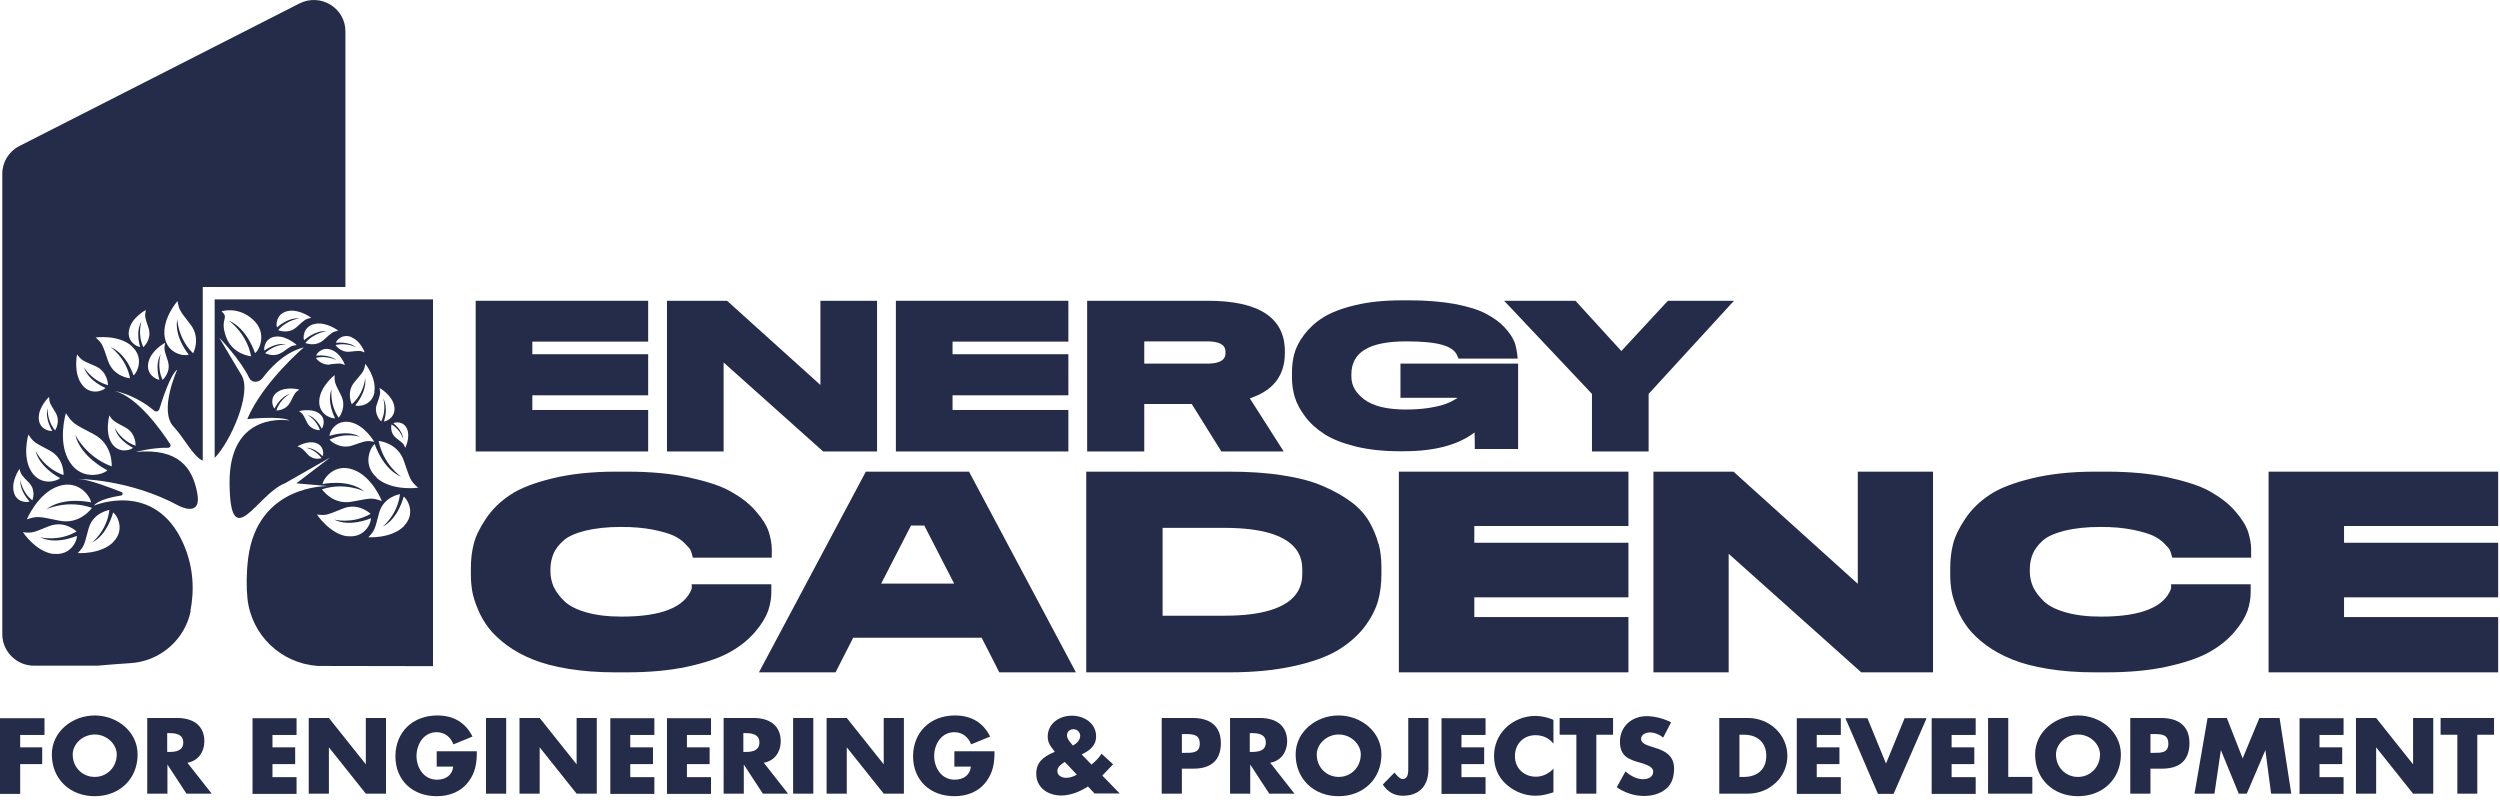 <svg width="109" height="35" viewBox="0 0 109 35" fill="none" xmlns="http://www.w3.org/2000/svg">
<path d="M0.88 32.035V32.584H1.84V33.315H0.88V34.614H0V31.314H1.94V32.044H0.88V32.035Z" fill="#252C49"/>
<path d="M6 32.894C6 33.964 5.21 34.714 4.13 34.714C3.05 34.714 2.26 33.964 2.26 32.894C2.26 31.894 3.16 31.194 4.13 31.194C5.1 31.194 6 31.894 6 32.894ZM3.17 32.894C3.17 33.464 3.6 33.874 4.13 33.874C4.66 33.874 5.09 33.454 5.09 32.894C5.09 32.444 4.66 32.024 4.13 32.024C3.6 32.024 3.17 32.444 3.17 32.894Z" fill="#252C49"/>
<path d="M9.22 34.604H8.13L7.3 33.334V34.604H6.42V31.304H7.73C8.4 31.304 8.91 31.614 8.91 32.324C8.91 32.774 8.65 33.175 8.17 33.255L9.23 34.604H9.22ZM7.29 32.785H7.38C7.67 32.785 7.99 32.734 7.99 32.374C7.99 32.014 7.67 31.964 7.38 31.964H7.29V32.785Z" fill="#252C49"/>
<path d="M11.88 32.035V32.584H12.87V33.315H11.88V33.884H12.93V34.614H11.01V31.314H12.93V32.044H11.88V32.035Z" fill="#252C49"/>
<path d="M13.46 31.304H14.34L15.95 33.324V31.304H16.83V34.604H15.95L14.34 32.584V34.604H13.46V31.304Z" fill="#252C49"/>
<path d="M20.79 32.764C20.79 33.244 20.74 33.654 20.44 34.064C20.11 34.514 19.61 34.714 19.04 34.714C17.98 34.714 17.24 34.014 17.24 32.974C17.24 31.934 17.98 31.194 19.07 31.194C19.77 31.194 20.3 31.504 20.6 32.114L19.77 32.454C19.65 32.134 19.39 31.924 19.04 31.924C18.46 31.924 18.16 32.464 18.16 32.964C18.16 33.464 18.47 33.994 19.05 33.994C19.43 33.994 19.72 33.804 19.76 33.424H19.04V32.754H20.79V32.764Z" fill="#252C49"/>
<path d="M22.07 34.604H21.189V31.304H22.07V34.604Z" fill="#252C49"/>
<path d="M22.65 31.304H23.53L25.14 33.324V31.304H26.02V34.604H25.14L23.53 32.584V34.604H22.65V31.304Z" fill="#252C49"/>
<path d="M27.48 32.035V32.584H28.47V33.315H27.48V33.884H28.53V34.614H26.61V31.314H28.53V32.044H27.48V32.035Z" fill="#252C49"/>
<path d="M29.95 32.035V32.584H30.94V33.315H29.95V33.884H31V34.614H29.08V31.314H31V32.044H29.95V32.035Z" fill="#252C49"/>
<path d="M34.35 34.604H33.26L32.43 33.334V34.604H31.55V31.304H32.86C33.53 31.304 34.04 31.614 34.04 32.324C34.04 32.774 33.78 33.175 33.3 33.255L34.36 34.604H34.35ZM32.41 32.785H32.5C32.79 32.785 33.11 32.734 33.11 32.374C33.11 32.014 32.79 31.964 32.5 31.964H32.41V32.785Z" fill="#252C49"/>
<path d="M35.46 34.604H34.58V31.304H35.46V34.604Z" fill="#252C49"/>
<path d="M36.04 31.304H36.92L38.53 33.324V31.304H39.41V34.604H38.53L36.92 32.584V34.604H36.04V31.304Z" fill="#252C49"/>
<path d="M43.36 32.764C43.36 33.244 43.31 33.654 43.01 34.064C42.68 34.514 42.18 34.714 41.61 34.714C40.55 34.714 39.81 34.014 39.81 32.974C39.81 31.934 40.55 31.194 41.64 31.194C42.34 31.194 42.87 31.504 43.17 32.114L42.34 32.454C42.22 32.134 41.96 31.924 41.61 31.924C41.03 31.924 40.73 32.464 40.73 32.964C40.73 33.464 41.04 33.994 41.62 33.994C42 33.994 42.29 33.804 42.33 33.424H41.61V32.754H43.36V32.764Z" fill="#252C49"/>
<path d="M47.43 34.294C47.09 34.514 46.68 34.684 46.27 34.684C45.69 34.684 45.18 34.344 45.18 33.734C45.18 33.244 45.48 33.004 45.91 32.814L45.99 32.784L45.92 32.684C45.81 32.544 45.68 32.384 45.68 32.114C45.68 31.544 46.19 31.204 46.73 31.204C47.27 31.204 47.79 31.534 47.79 32.104C47.79 32.514 47.51 32.724 47.16 32.894L47.59 33.334C47.76 33.194 47.91 33.044 48.03 32.864L48.53 33.324L48.1 33.774L48.06 33.814L48.82 34.594H47.72L47.43 34.284V34.294ZM46.42 33.224C46.28 33.314 46.1 33.434 46.1 33.614C46.1 33.814 46.3 33.914 46.48 33.914C46.65 33.914 46.81 33.854 46.95 33.774L46.42 33.214V33.224ZM47.1 32.104C47.1 31.934 46.98 31.794 46.8 31.794C46.64 31.794 46.52 31.904 46.52 32.064C46.52 32.224 46.68 32.384 46.78 32.504C46.93 32.424 47.09 32.284 47.09 32.104H47.1Z" fill="#252C49"/>
<path d="M50.65 31.304H52C52.73 31.304 53.23 31.634 53.23 32.395C53.23 33.154 52.8 33.514 52.03 33.514H51.53V34.604H50.65V31.304ZM51.53 32.824H51.68C52 32.824 52.31 32.825 52.31 32.425C52.31 32.025 52.02 32.005 51.68 32.005H51.53V32.824Z" fill="#252C49"/>
<path d="M56.43 34.604H55.34L54.51 33.334V34.604H53.63V31.304H54.94C55.61 31.304 56.12 31.614 56.12 32.324C56.12 32.774 55.86 33.175 55.38 33.255L56.44 34.604H56.43ZM54.49 32.785H54.58C54.87 32.785 55.19 32.734 55.19 32.374C55.19 32.014 54.87 31.964 54.58 31.964H54.49V32.785Z" fill="#252C49"/>
<path d="M60.23 32.894C60.23 33.964 59.44 34.714 58.36 34.714C57.28 34.714 56.49 33.964 56.49 32.894C56.49 31.894 57.39 31.194 58.36 31.194C59.33 31.194 60.23 31.894 60.23 32.894ZM57.41 32.894C57.41 33.464 57.84 33.874 58.37 33.874C58.9 33.874 59.33 33.454 59.33 32.894C59.33 32.444 58.9 32.024 58.37 32.024C57.84 32.024 57.41 32.444 57.41 32.894Z" fill="#252C49"/>
<path d="M62.28 31.304V33.535C62.28 34.234 61.91 34.694 61.16 34.694C60.78 34.694 60.49 34.514 60.29 34.205L60.8 33.684C60.9 33.814 61.04 33.964 61.15 33.964C61.41 33.964 61.4 33.664 61.4 33.474V31.304H62.28Z" fill="#252C49"/>
<path d="M63.72 32.035V32.584H64.71V33.315H63.72V33.884H64.77V34.614H62.85V31.314H64.77V32.044H63.72V32.035Z" fill="#252C49"/>
<path d="M67.72 32.414C67.54 32.174 67.25 32.054 66.95 32.054C66.41 32.054 66.05 32.454 66.05 32.964C66.05 33.474 66.42 33.864 66.97 33.864C67.26 33.864 67.54 33.724 67.73 33.514V34.544C67.44 34.634 67.23 34.694 66.95 34.694C66.48 34.694 66.03 34.514 65.68 34.204C65.31 33.874 65.14 33.444 65.14 32.954C65.14 32.504 65.31 32.074 65.64 31.744C65.97 31.414 66.45 31.214 66.93 31.214C67.21 31.214 67.47 31.274 67.73 31.384V32.414H67.72Z" fill="#252C49"/>
<path d="M69.61 34.604H68.73V32.035H68V31.304H70.33V32.035H69.6V34.604H69.61Z" fill="#252C49"/>
<path d="M72.51 32.154C72.35 32.024 72.14 31.934 71.93 31.934C71.77 31.934 71.55 32.024 71.55 32.214C71.55 32.404 71.79 32.484 71.94 32.534L72.16 32.604C72.63 32.744 72.99 32.974 72.99 33.504C72.99 33.834 72.91 34.174 72.64 34.394C72.38 34.614 72.02 34.704 71.68 34.704C71.25 34.704 70.84 34.564 70.49 34.324L70.87 33.634C71.09 33.824 71.35 33.974 71.65 33.974C71.86 33.974 72.08 33.874 72.08 33.644C72.08 33.414 71.73 33.324 71.55 33.264C71 33.114 70.63 32.974 70.63 32.334C70.63 31.694 71.12 31.224 71.8 31.224C72.14 31.224 72.56 31.334 72.86 31.494L72.51 32.164V32.154Z" fill="#252C49"/>
<path d="M74.96 31.304H76.21C77.15 31.304 77.93 32.025 77.93 32.955C77.93 33.885 77.15 34.604 76.21 34.604H74.96V31.304ZM75.84 33.874H76.04C76.56 33.874 77.01 33.594 77.01 32.955C77.01 32.364 76.61 32.035 76.05 32.035H75.84V33.884V33.874Z" fill="#252C49"/>
<path d="M79.21 32.035V32.584H80.2V33.315H79.21V33.884H80.26V34.614H78.34V31.314H80.26V32.044H79.21V32.035Z" fill="#252C49"/>
<path d="M82.22 33.315L83.04 31.314H84L82.56 34.614H81.88L80.46 31.314H81.42L82.24 33.315H82.22Z" fill="#252C49"/>
<path d="M85.09 32.035V32.584H86.08V33.315H85.09V33.884H86.14V34.614H84.22V31.314H86.14V32.044H85.09V32.035Z" fill="#252C49"/>
<path d="M87.56 33.874H88.61V34.604H86.68V31.304H87.56V33.874Z" fill="#252C49"/>
<path d="M92.471 32.894C92.471 33.964 91.68 34.714 90.6 34.714C89.52 34.714 88.731 33.964 88.731 32.894C88.731 31.894 89.63 31.194 90.6 31.194C91.57 31.194 92.471 31.894 92.471 32.894ZM89.641 32.894C89.641 33.464 90.07 33.874 90.6 33.874C91.13 33.874 91.56 33.454 91.56 32.894C91.56 32.444 91.13 32.024 90.6 32.024C90.07 32.024 89.641 32.444 89.641 32.894Z" fill="#252C49"/>
<path d="M92.88 31.304H94.23C94.96 31.304 95.46 31.634 95.46 32.395C95.46 33.154 95.03 33.514 94.26 33.514H93.76V34.604H92.88V31.304ZM93.76 32.824H93.91C94.23 32.824 94.54 32.825 94.54 32.425C94.54 32.025 94.25 32.005 93.91 32.005H93.76V32.824Z" fill="#252C49"/>
<path d="M96.22 31.304H97.09L97.78 33.065L98.51 31.304H99.39L99.9 34.604H99.02L98.77 32.705L97.96 34.604H97.61L96.83 32.705L96.55 34.604H95.68L96.25 31.304H96.22Z" fill="#252C49"/>
<path d="M101.13 32.035V32.584H102.12V33.315H101.13V33.884H102.18V34.614H100.26V31.314H102.18V32.044H101.13V32.035Z" fill="#252C49"/>
<path d="M102.72 31.304H103.6L105.21 33.324V31.304H106.09V34.604H105.21L103.6 32.584V34.604H102.72V31.304Z" fill="#252C49"/>
<path d="M108.02 34.604H107.14V32.035H106.41V31.304H108.74V32.035H108.01V34.604H108.02Z" fill="#252C49"/>
<path d="M23.21 17.875H28.26V19.684H20.74V13.114H28.26V14.895H23.21V15.444H28.26V17.235H23.21V17.884V17.875Z" fill="#252C49"/>
<path d="M35.77 13.114H38.24V19.684H35.89L31.55 15.805V19.684H29.08V13.114H31.7L35.77 16.785V13.114Z" fill="#252C49"/>
<path d="M41.531 17.875H46.581V19.684H39.06V13.114H46.581V14.895H41.531V15.444H46.581V17.235H41.531V17.884V17.875Z" fill="#252C49"/>
<path d="M54.49 17.364L55.97 19.684H53.25L51.96 17.614H49.89V19.684H47.4V13.114H52.67C54.89 13.114 56.02 13.854 56.02 15.315V15.395C56.02 16.384 55.5 17.035 54.5 17.364H54.49ZM49.89 15.854H52.63C53.43 15.854 53.43 15.514 53.43 15.384V15.354C53.43 15.225 53.43 14.884 52.63 14.884H49.89V15.845V15.854Z" fill="#252C49"/>
<path d="M61.06 17.355V15.854H66.19V19.575H64.3V19.395C64.3 19.395 64.3 19.145 64.29 18.855C63.57 19.404 62.54 19.674 61.21 19.674H61.02C60.31 19.674 59.66 19.605 59.1 19.465C58.54 19.325 58.08 19.145 57.74 18.924C57.4 18.704 57.11 18.445 56.9 18.154C56.68 17.864 56.53 17.575 56.45 17.305C56.37 17.035 56.33 16.755 56.33 16.474V16.244C56.33 15.964 56.36 15.694 56.43 15.434C56.5 15.165 56.64 14.884 56.86 14.595C57.08 14.305 57.36 14.044 57.7 13.835C58.04 13.624 58.5 13.444 59.09 13.305C59.67 13.165 60.35 13.095 61.1 13.095H61.49C62.22 13.095 62.88 13.155 63.44 13.255C64.01 13.364 64.46 13.505 64.78 13.675C65.11 13.845 65.39 14.044 65.6 14.274C65.82 14.514 65.96 14.725 66.04 14.934C66.11 15.134 66.15 15.425 66.15 15.434L66.17 15.634H63.59L63.54 15.514C63.36 15.075 62.7 14.884 61.31 14.884C59.7 14.884 58.92 15.354 58.92 16.325V16.415C58.92 16.805 59.1 17.125 59.48 17.415C59.87 17.704 60.47 17.855 61.29 17.855C61.65 17.855 61.99 17.834 62.3 17.785C62.6 17.735 62.84 17.684 63.02 17.614C63.2 17.555 63.34 17.474 63.46 17.404C63.5 17.384 63.53 17.364 63.55 17.345H61.07L61.06 17.355Z" fill="#252C49"/>
<path d="M72.73 13.114H75.6L71.88 17.174V19.684H69.41V17.174L65.58 13.114H68.69L70.69 15.305L72.72 13.114H72.73Z" fill="#252C49"/>
<path d="M30.13 25.474H33.63V25.834C33.63 26.094 33.58 26.364 33.49 26.634C33.39 26.914 33.21 27.214 32.92 27.554C32.64 27.884 32.27 28.184 31.82 28.434C31.38 28.684 30.76 28.895 29.98 29.064C29.21 29.235 28.31 29.314 27.32 29.314H26.82C26.09 29.314 25.41 29.264 24.8 29.164C24.18 29.064 23.66 28.924 23.24 28.755C22.81 28.584 22.43 28.374 22.1 28.134C21.77 27.884 21.5 27.634 21.31 27.384C21.12 27.134 20.96 26.864 20.84 26.574C20.72 26.284 20.63 26.014 20.59 25.774C20.55 25.544 20.53 25.304 20.53 25.074V24.765C20.53 24.404 20.57 24.055 20.65 23.735C20.73 23.404 20.91 23.024 21.18 22.625C21.45 22.215 21.81 21.864 22.25 21.574C22.68 21.284 23.31 21.044 24.1 20.854C24.88 20.664 25.8 20.564 26.84 20.564H27.34C28.35 20.564 29.25 20.645 30.03 20.814C30.81 20.985 31.43 21.184 31.87 21.434C32.31 21.684 32.68 21.964 32.96 22.294C33.25 22.624 33.43 22.924 33.52 23.194C33.6 23.454 33.65 23.715 33.65 23.954V24.314H30.21L30.16 24.134C30.14 24.064 30.12 24.005 30.09 23.954C30.09 23.945 30.04 23.874 29.85 23.684C29.72 23.554 29.56 23.444 29.37 23.354C29.17 23.264 28.87 23.174 28.48 23.095C28.08 23.015 27.61 22.974 27.09 22.974C26.46 22.974 25.93 23.035 25.49 23.145C25.07 23.255 24.76 23.394 24.56 23.574C24.36 23.754 24.21 23.954 24.13 24.145C24.05 24.345 24 24.564 24 24.804V24.934C24 25.154 24.05 25.374 24.14 25.584C24.24 25.794 24.39 26.004 24.61 26.214C24.82 26.414 25.13 26.574 25.55 26.694C25.99 26.824 26.51 26.884 27.11 26.884C28.84 26.884 29.86 26.474 30.16 25.664V25.464L30.13 25.474Z" fill="#252C49"/>
<path d="M42.25 20.564L46.91 29.314H43.57L42.8 27.804H37.2L36.43 29.314H33.09L37.75 20.564H42.24H42.25ZM41.6 25.444L40.3 22.914H39.72L38.42 25.444H41.61H41.6Z" fill="#252C49"/>
<path d="M60.11 23.714C60.19 24.024 60.23 24.364 60.23 24.714V25.044C60.23 25.454 60.18 25.854 60.08 26.214C59.97 26.584 59.77 26.974 59.46 27.375C59.15 27.765 58.75 28.104 58.27 28.384C57.8 28.654 57.15 28.884 56.35 29.054C55.56 29.224 54.64 29.314 53.61 29.314H47.36V20.564H53.6C54.45 20.564 55.23 20.614 55.92 20.724C56.62 20.834 57.21 20.984 57.68 21.194C58.15 21.394 58.56 21.625 58.9 21.875C59.25 22.134 59.52 22.434 59.71 22.765C59.89 23.084 60.02 23.404 60.1 23.714H60.11ZM56.78 24.884C56.78 24.424 56.78 23.015 53.39 23.015H50.69V26.845H53.39C56.78 26.845 56.78 25.424 56.78 24.954V24.884Z" fill="#252C49"/>
<path d="M64.28 26.904H71V29.314H60.99V20.564H71V22.934H64.28V23.664H71V26.044H64.28V26.904Z" fill="#252C49"/>
<path d="M81 20.564H84.28V29.314H81.15L75.37 24.145V29.314H72.09V20.564H75.58L81 25.454V20.564Z" fill="#252C49"/>
<path d="M94.63 25.474H98.13V25.834C98.13 26.094 98.08 26.364 97.99 26.634C97.89 26.914 97.71 27.214 97.42 27.554C97.14 27.884 96.77 28.184 96.32 28.434C95.88 28.684 95.26 28.895 94.48 29.064C93.71 29.235 92.81 29.314 91.82 29.314H91.32C90.59 29.314 89.91 29.264 89.3 29.164C88.68 29.064 88.16 28.924 87.74 28.755C87.31 28.584 86.93 28.374 86.6 28.134C86.27 27.884 86 27.634 85.81 27.384C85.62 27.134 85.46 26.864 85.34 26.574C85.22 26.284 85.13 26.014 85.09 25.774C85.05 25.544 85.03 25.304 85.03 25.074V24.765C85.03 24.404 85.07 24.055 85.15 23.735C85.23 23.404 85.41 23.024 85.68 22.625C85.95 22.215 86.31 21.864 86.75 21.574C87.18 21.284 87.81 21.044 88.6 20.854C89.38 20.664 90.3 20.564 91.34 20.564H91.84C92.85 20.564 93.75 20.645 94.53 20.814C95.31 20.985 95.93 21.184 96.37 21.434C96.81 21.684 97.18 21.964 97.46 22.294C97.75 22.624 97.93 22.924 98.02 23.194C98.1 23.454 98.15 23.715 98.15 23.954V24.314H94.71L94.66 24.134C94.64 24.064 94.62 24.005 94.59 23.954C94.59 23.945 94.54 23.874 94.35 23.684C94.22 23.554 94.06 23.444 93.87 23.354C93.67 23.264 93.37 23.174 92.98 23.095C92.58 23.015 92.11 22.974 91.59 22.974C90.96 22.974 90.43 23.035 89.99 23.145C89.57 23.255 89.26 23.394 89.06 23.574C88.86 23.754 88.71 23.954 88.63 24.145C88.55 24.345 88.5 24.564 88.5 24.804V24.934C88.5 25.154 88.55 25.374 88.64 25.584C88.74 25.794 88.89 26.004 89.11 26.214C89.32 26.414 89.63 26.574 90.05 26.694C90.49 26.824 91.01 26.884 91.61 26.884C93.34 26.884 94.36 26.474 94.66 25.664V25.464L94.63 25.474Z" fill="#252C49"/>
<path d="M102.2 26.904H108.92V29.314H98.91V20.564H108.92V22.934H102.2V23.664H108.92V26.044H102.2V26.904Z" fill="#252C49"/>
<path d="M8.3 26.644C8.47 25.784 8.46 24.754 7.99 23.694C6.75 20.914 4.1 22.044 4.1 22.044C4.1 22.044 4.24 21.764 5.28 21.604C5.36 21.594 5.37 21.484 5.3 21.454C4.82 21.264 3.84 20.894 3.43 20.884C3.43 20.884 5.64 20.884 7.8 22.054C7.8 22.054 8.81 22.594 8.6 21.494C8.39 20.394 7.8 19.534 5.92 19.704C5.92 19.704 6.68 19.504 7.33 19.524C7.41 19.524 7.47 19.434 7.42 19.364C7.08 18.844 6.02 17.304 4.99 17.044C4.99 17.044 5.85 17.174 6.72 17.904C6.8 17.974 6.92 17.934 6.95 17.834C7.09 17.374 7.44 16.314 7.73 16.114C7.73 16.114 6.91 17.904 7.57 18.604C8.04 19.104 8.42 19.904 8.84 20.084V12.514H15.06V1.364C15.06 0.344 13.97 -0.316 13.05 0.154L0.85 6.364C0.39 6.594 0.1 7.064 0.1 7.574V27.654C0.1 28.404 0.72 29.024 1.48 29.024H4.24C4.71 28.984 5.18 28.944 5.67 28.914C6.97 28.844 8.07 27.894 8.32 26.614L8.3 26.644ZM3.97 21.904C3.97 21.904 2.78 21.624 2.02 22.204C2.02 22.204 2.94 21.764 4.01 22.144C4.01 22.144 3.49 22.884 2.6 22.704C1.7 22.524 1.66 22.484 1.17 22.644C1.17 22.644 1.65 21.494 2.56 21.194C3.48 20.894 3.97 21.714 3.97 21.914V21.904ZM5.46 18.634C5.95 18.894 5.91 19.434 5.91 19.434C5.26 19.204 5 18.644 5 18.644C5.13 19.204 5.8 19.524 5.8 19.524C5.72 19.614 5.18 19.804 4.87 19.324C4.56 18.834 4.77 18.114 4.77 18.114C4.94 18.374 4.98 18.374 5.46 18.634ZM7.74 13.114C7.81 13.544 7.85 13.554 8.31 14.154C8.77 14.754 8.42 15.404 8.42 15.404C7.75 14.754 7.73 13.914 7.73 13.914C7.58 14.684 8.23 15.464 8.23 15.464C8.08 15.534 7.3 15.464 7.18 14.684C7.06 13.894 7.74 13.124 7.74 13.124V13.114ZM7.2 14.944C7.14 15.234 7.16 15.254 7.32 15.744C7.47 16.234 7.09 16.564 7.09 16.564C6.82 15.984 7.01 15.444 7.01 15.444C6.73 15.904 6.95 16.554 6.95 16.554C6.84 16.564 6.35 16.334 6.47 15.804C6.58 15.274 7.2 14.944 7.2 14.944ZM5.63 14.374C5.74 13.844 6.36 13.514 6.36 13.514C6.3 13.804 6.32 13.824 6.48 14.314C6.63 14.804 6.25 15.134 6.25 15.134C5.98 14.554 6.17 14.014 6.17 14.014C5.89 14.474 6.11 15.124 6.11 15.124C6 15.134 5.51 14.904 5.63 14.374ZM5.74 15.094C6.32 15.604 5.96 16.284 5.82 16.364C5.82 16.364 5.53 15.424 4.82 15.134C4.82 15.134 5.5 15.594 5.67 16.494C5.67 16.494 4.95 16.434 4.71 15.734C4.47 15.034 4.48 14.994 4.17 14.714C4.17 14.714 5.17 14.574 5.75 15.094H5.74ZM3.36 15.454C3.57 15.724 3.61 15.724 4.16 15.964C4.71 16.204 4.71 16.794 4.71 16.794C3.99 16.594 3.66 16.014 3.66 16.014C3.85 16.614 4.6 16.914 4.6 16.914C4.52 17.024 3.95 17.274 3.57 16.764C3.19 16.254 3.36 15.454 3.36 15.454ZM2.88 18.024C3.18 18.484 3.24 18.484 4.09 18.934C4.94 19.384 4.87 20.334 4.87 20.334C3.74 19.924 3.28 18.954 3.28 18.954C3.51 19.934 4.68 20.504 4.68 20.504C4.55 20.664 3.59 21.004 3.04 20.144C2.49 19.284 2.87 18.024 2.87 18.024H2.88ZM2.14 17.304C2.15 17.574 2.18 17.584 2.42 17.984C2.66 18.384 2.4 18.764 2.4 18.764C2.03 18.314 2.08 17.794 2.08 17.794C1.94 18.264 2.28 18.784 2.28 18.784C2.18 18.814 1.7 18.724 1.69 18.234C1.67 17.744 2.14 17.304 2.14 17.304ZM1.24 18.944C1.47 19.304 1.52 19.294 2.17 19.644C2.82 19.994 2.77 20.714 2.77 20.714C1.9 20.404 1.55 19.654 1.55 19.654C1.73 20.404 2.62 20.844 2.62 20.844C2.52 20.964 1.79 21.224 1.37 20.564C0.95 19.904 1.24 18.934 1.24 18.934V18.944ZM0.6 21.444C0.48 20.964 0.85 20.444 0.85 20.444C0.92 20.704 0.94 20.714 1.27 21.054C1.59 21.394 1.41 21.814 1.41 21.814C0.95 21.454 0.89 20.934 0.89 20.934C0.85 21.414 1.29 21.864 1.29 21.864C1.2 21.914 0.71 21.924 0.6 21.444ZM2.33 24.154C1.56 24.054 1 23.204 1 23.204C1.42 23.254 1.45 23.214 2.13 22.944C2.82 22.664 3.34 23.174 3.34 23.174C2.54 23.634 1.75 23.424 1.75 23.424C2.44 23.774 3.35 23.364 3.35 23.364C3.38 23.524 3.11 24.244 2.33 24.144V24.154ZM4.95 23.624C4.4 24.184 3.39 24.114 3.39 24.114C3.68 23.814 3.67 23.764 3.86 23.054C4.05 22.344 4.77 22.234 4.77 22.234C4.66 23.154 4.01 23.654 4.01 23.654C4.7 23.314 4.93 22.344 4.93 22.344C5.07 22.414 5.49 23.074 4.94 23.624H4.95Z" fill="#252C49"/>
<path d="M18.879 29.044V13.054H9.359V19.964C10.019 19.304 11.009 17.144 10.529 16.354C10.059 15.574 9.559 14.724 9.559 14.724C9.559 14.724 10.469 15.655 10.869 16.485C10.919 16.584 11.019 16.645 11.129 16.645C11.259 16.645 11.369 16.584 11.449 16.485C11.699 16.145 12.359 15.364 13.249 15.145C13.249 15.145 11.459 16.664 10.779 18.274C10.779 18.274 12.199 18.114 12.629 18.334C12.629 18.334 9.989 17.864 10.009 21.054C10.029 24.244 11.229 21.524 12.419 21.074L14.399 19.944L12.919 21.074L14.319 21.194C14.319 21.194 11.229 21.095 10.819 24.345C10.739 25.005 10.739 25.584 10.789 26.095C10.959 27.684 12.239 28.915 13.839 29.035M11.119 15.395C11.119 15.395 10.779 14.314 9.969 13.974C9.969 13.974 10.749 14.505 10.949 15.534C10.949 15.534 10.119 15.464 9.849 14.664C9.569 13.864 10.019 13.894 9.659 13.574C9.659 13.574 10.369 13.334 11.029 13.934C11.689 14.534 11.279 15.305 11.119 15.395ZM17.749 18.704C17.899 19.075 17.669 19.524 17.669 19.524C17.589 19.324 17.559 19.325 17.269 19.095C16.979 18.864 17.069 18.505 17.069 18.505C17.479 18.744 17.579 19.145 17.579 19.145C17.559 18.755 17.149 18.454 17.149 18.454C17.209 18.404 17.599 18.345 17.749 18.704ZM16.429 17.634C16.579 17.194 16.599 17.174 16.549 16.914C16.549 16.914 17.099 17.224 17.189 17.704C17.279 18.184 16.839 18.384 16.739 18.375C16.739 18.375 16.949 17.794 16.709 17.375C16.709 17.375 16.869 17.864 16.619 18.375C16.619 18.375 16.279 18.064 16.429 17.625V17.634ZM16.329 17.095C16.219 17.704 15.599 17.735 15.489 17.674C15.489 17.674 16.009 17.084 15.919 16.485C15.919 16.485 15.889 17.134 15.339 17.625C15.339 17.625 15.079 17.104 15.459 16.654C15.839 16.204 15.869 16.194 15.929 15.864C15.929 15.864 16.429 16.485 16.319 17.095H16.329ZM15.319 14.704C15.729 14.864 15.899 15.364 15.899 15.364C15.679 15.274 15.659 15.294 15.249 15.334C14.839 15.374 14.629 15.044 14.629 15.044C15.129 14.924 15.529 15.145 15.529 15.145C15.209 14.874 14.649 14.944 14.649 14.944C14.649 14.864 14.909 14.534 15.319 14.694V14.704ZM14.609 18.235C14.489 18.265 13.889 18.094 13.919 17.474C13.949 16.854 14.589 16.354 14.589 16.354C14.579 16.694 14.609 16.715 14.869 17.235C15.139 17.765 14.769 18.214 14.769 18.214C14.349 17.604 14.459 16.964 14.459 16.964C14.229 17.534 14.609 18.235 14.609 18.235ZM14.389 15.895C13.979 15.934 13.769 15.604 13.769 15.604C14.269 15.484 14.669 15.704 14.669 15.704C14.349 15.434 13.789 15.505 13.789 15.505C13.789 15.425 14.049 15.095 14.459 15.255C14.869 15.415 15.039 15.914 15.039 15.914C14.819 15.824 14.799 15.844 14.389 15.884V15.895ZM12.539 13.565C13.039 13.454 13.569 13.854 13.569 13.854C13.299 13.914 13.289 13.944 12.929 14.264C12.569 14.585 12.129 14.395 12.129 14.395C12.519 13.934 13.059 13.884 13.059 13.884C12.559 13.824 12.079 14.274 12.079 14.274C12.029 14.184 12.029 13.675 12.539 13.565ZM12.309 15.354C11.939 15.614 11.559 15.395 11.559 15.395C11.969 15.005 12.469 15.014 12.469 15.014C12.009 14.915 11.529 15.284 11.529 15.284C11.489 15.194 11.549 14.725 12.019 14.675C12.489 14.624 12.939 15.044 12.939 15.044C12.679 15.074 12.669 15.104 12.309 15.364V15.354ZM13.719 14.124C14.219 14.014 14.749 14.414 14.749 14.414C14.479 14.474 14.469 14.504 14.109 14.824C13.749 15.144 13.309 14.954 13.309 14.954C13.699 14.495 14.239 14.444 14.239 14.444C13.739 14.384 13.259 14.834 13.259 14.834C13.209 14.744 13.209 14.235 13.719 14.124ZM12.659 17.524C12.469 17.914 12.049 17.895 12.049 17.895C12.219 17.384 12.639 17.174 12.639 17.174C12.209 17.294 11.969 17.814 11.969 17.814C11.899 17.755 11.729 17.334 12.109 17.084C12.489 16.834 13.049 16.985 13.049 16.985C12.849 17.125 12.849 17.154 12.659 17.535V17.524ZM14.059 19.884C14.059 19.884 13.729 19.514 13.349 19.524C13.349 19.524 13.749 19.594 14.019 19.974C14.019 19.974 13.679 20.094 13.429 19.824C13.179 19.554 13.169 19.534 12.969 19.464C12.969 19.464 13.399 19.195 13.769 19.314C14.139 19.434 14.109 19.814 14.069 19.884H14.059ZM14.019 18.674C14.019 18.674 13.799 18.195 13.409 18.095C13.409 18.095 13.799 18.294 13.949 18.755C13.949 18.755 13.569 18.774 13.389 18.424C13.219 18.075 13.219 18.055 13.039 17.924C13.039 17.924 13.559 17.785 13.899 18.015C14.239 18.244 14.089 18.624 14.029 18.684L14.019 18.674ZM14.359 19.174C15.049 18.834 15.699 19.044 15.699 19.044C15.139 18.724 14.369 19.005 14.369 19.005C14.349 18.875 14.619 18.284 15.259 18.404C15.899 18.524 16.319 19.265 16.319 19.265C15.969 19.195 15.949 19.224 15.359 19.424C14.769 19.614 14.359 19.164 14.359 19.164V19.174ZM15.869 21.414C15.179 20.864 14.069 21.104 14.069 21.104C14.069 20.924 14.549 20.174 15.389 20.474C16.229 20.764 16.649 21.845 16.649 21.845C16.189 21.684 16.159 21.724 15.329 21.875C14.499 22.024 14.039 21.334 14.039 21.334C15.039 21.004 15.879 21.424 15.879 21.424L15.869 21.414ZM15.149 23.384C14.379 23.284 13.819 22.434 13.819 22.434C14.239 22.484 14.269 22.445 14.949 22.174C15.639 21.895 16.159 22.404 16.159 22.404C15.359 22.864 14.569 22.654 14.569 22.654C15.259 23.004 16.169 22.595 16.169 22.595C16.199 22.755 15.929 23.474 15.149 23.375V23.384ZM17.619 22.934C17.069 23.494 16.059 23.424 16.059 23.424C16.349 23.125 16.339 23.074 16.529 22.364C16.719 21.654 17.439 21.544 17.439 21.544C17.329 22.464 16.679 22.964 16.679 22.964C17.369 22.624 17.599 21.654 17.599 21.654C17.739 21.724 18.159 22.384 17.609 22.934H17.619ZM16.429 20.824C15.759 20.234 16.179 19.454 16.339 19.364C16.339 19.364 16.679 20.445 17.489 20.785C17.489 20.785 16.709 20.254 16.509 19.224C16.509 19.224 17.339 19.294 17.609 20.095C17.889 20.895 17.869 20.945 18.229 21.265C18.229 21.265 17.089 21.424 16.419 20.834L16.429 20.824Z" fill="#252C49"/>
</svg>
